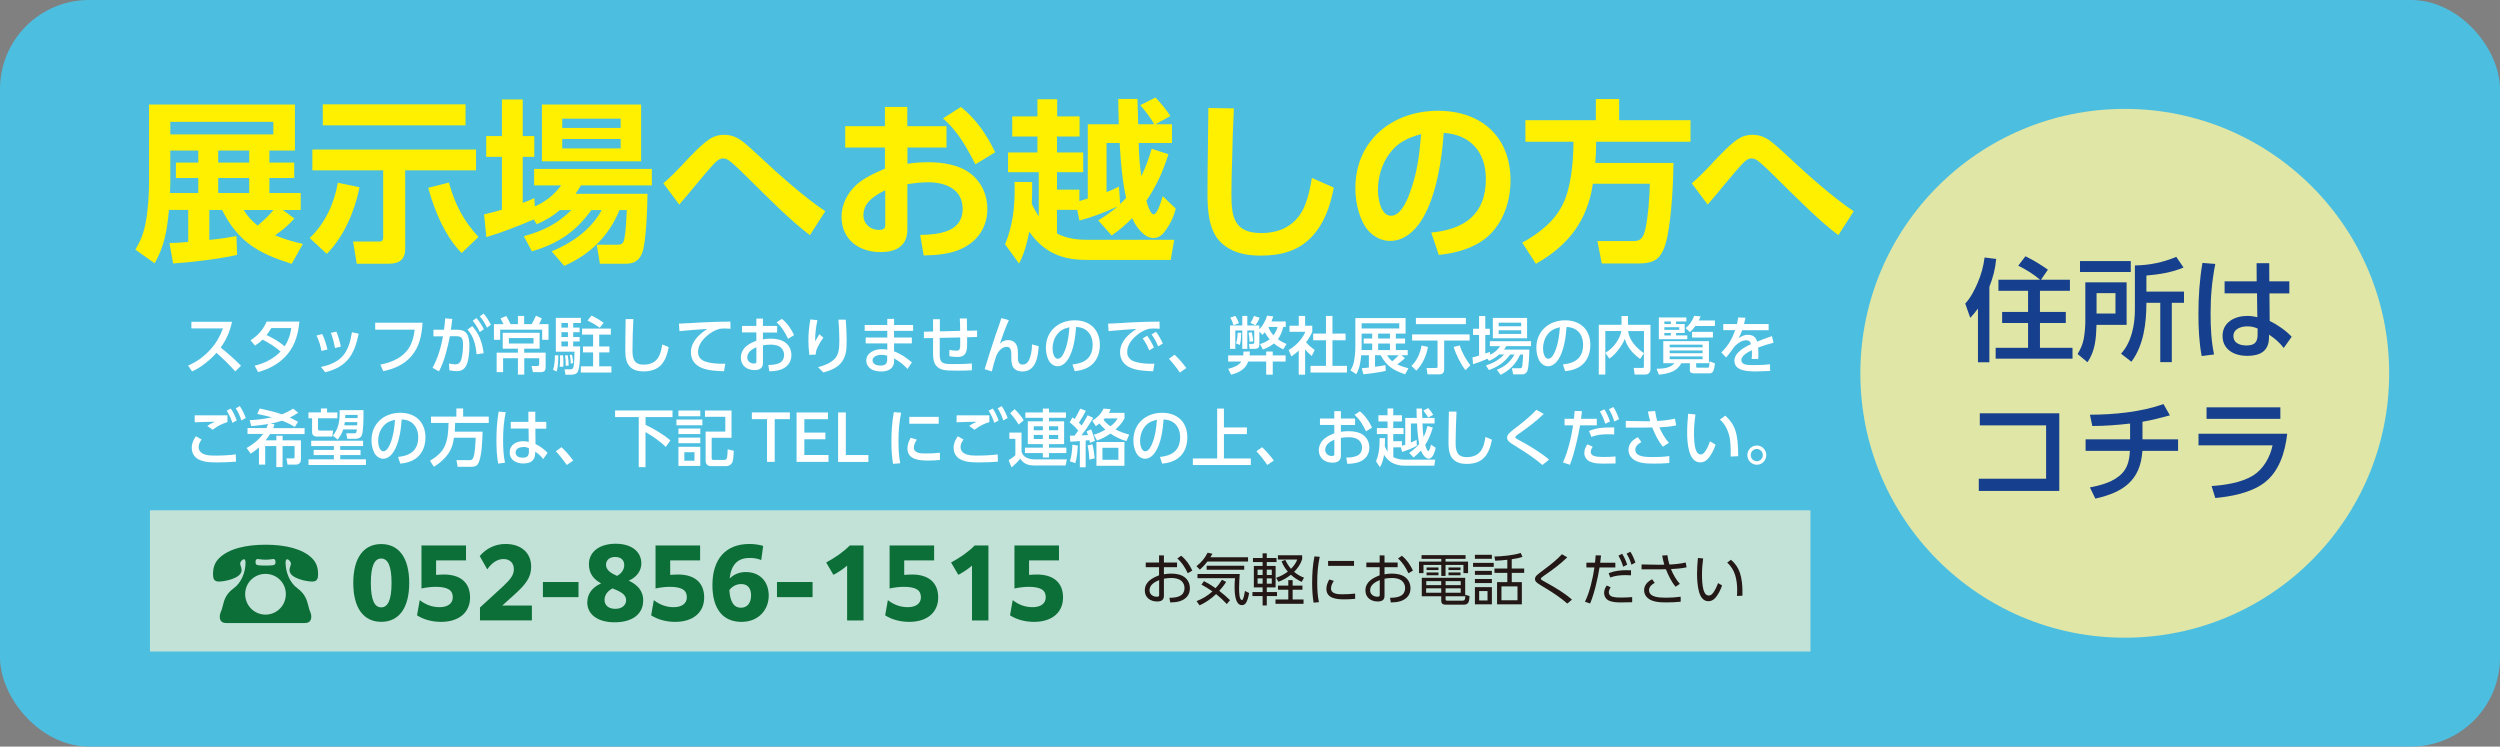 <?xml version="1.0" encoding="UTF-8"?>
<svg id="_レイヤー_1" data-name="レイヤー 1" xmlns="http://www.w3.org/2000/svg" viewBox="0 0 540.66 161.46">
  <rect x="0" y="0" width="540.66" height="161.46" fill="#808080" stroke="none"/>
  <rect width="540.66" height="161.46" rx="19.28" ry="19.28" style="fill: #4cbfe1; stroke-width: 0px;"/>
  <rect x="32.43" y="110.36" width="359.11" height="30.54" style="fill: #c2e2d8; stroke-width: 0px;"/>
  <g>
    <path d="M52.13,79.09l-1.25,1.23c-1.27-1.43-2.64-2.75-4.06-4.02-1.49,1.66-3.26,3.11-5.28,4.02l-.86-1.26c1.87-.81,3.45-1.94,4.83-3.48,1.27-1.42,2.04-2.77,2.71-4.56h-6.83v-1.43h8.79c-.48,2.15-1.19,3.79-2.45,5.58,1.54,1.22,3.01,2.54,4.4,3.93Z" style="fill: #fff; stroke-width: 0px;"/>
    <path d="M56.77,73.46c-.54.53-.98.88-1.62,1.28l-.97-1.15c1.59-1.01,2.73-2.28,3.49-4.04h7.08c-.25,2.59-.86,4.93-2.52,6.98-1.62,2.01-3.96,3.29-6.42,3.93l-.74-1.38c2.06-.47,4.14-1.49,5.6-3.07-1.26-1.07-2.44-1.82-3.9-2.57ZM63,70.95h-4.32c-.33.55-.64,1-1.03,1.51,1.39.66,2.75,1.44,3.92,2.44.81-1.26,1.21-2.48,1.43-3.96Z" style="fill: #fff; stroke-width: 0px;"/>
    <path d="M70.82,75.58l-1.3.31c-.2-1.17-.56-2.24-1.06-3.32l1.22-.34c.53,1.04.86,2.19,1.14,3.35ZM70.34,80.51l-.93-1.15c4.51-.99,5.97-3,6.71-7.51l1.45.32c-.94,4.59-2.55,7.17-7.23,8.33ZM73.71,74.96l-1.27.3c-.2-1.13-.45-2.19-.89-3.27l1.19-.27c.42.95.78,2.23.97,3.24Z" style="fill: #fff; stroke-width: 0px;"/>
    <path d="M91.38,69.79c-.16,2.69-.66,5.25-2.49,7.32-1.58,1.8-3.74,2.69-6.01,3.16l-.62-1.42c2.07-.4,4.15-1.19,5.6-2.82,1.15-1.3,1.62-3.05,1.83-4.74h-8.55v-1.5h10.25Z" style="fill: #fff; stroke-width: 0px;"/>
    <path d="M94.92,80.31l-1.38-.77c1.13-2,1.86-4.54,2.27-6.81h-2.07s0-1.42,0-1.42h2.29c.12-.81.19-1.63.24-2.46l1.55.12c-.08.78-.19,1.57-.3,2.34h1.29c.7,0,1.47.09,1.98.65.66.73.72,2.03.72,2.97,0,1.2-.15,3.47-.86,4.43-.53.72-1.1.9-1.96.9-.53,0-.99-.07-1.51-.18l-.08-1.47c.42.08.9.19,1.33.19.82,0,1.18-.47,1.38-1.24.23-.92.33-2.04.33-3,0-1.07-.11-1.86-1.37-1.85h-1.47c-.5,2.5-1.17,5.33-2.36,7.59ZM104.6,76.39l-1.54.23c-.15-1.92-.62-3.92-1.96-5.33l1.02-.76c1.54,1.65,2.2,3.65,2.48,5.86ZM103.05,68.79c.66.74,1.13,1.51,1.59,2.4l-.88.63c-.46-1-.85-1.59-1.52-2.46l.81-.58ZM104.59,67.83c.68.77,1.1,1.51,1.59,2.4l-.86.63c-.5-1.03-.84-1.57-1.54-2.46l.81-.58Z" style="fill: #fff; stroke-width: 0px;"/>
    <path d="M110.41,70.1h1.6v-1.78h1.34v1.78h1.64c.33-.59.64-1.22.92-1.82l1.27.58c-.16.4-.4.86-.61,1.24h2.05v3.38h-1.37v-2.19h-9.08v2.19h-1.35v-3.38h2.07c-.13-.28-.49-.95-.65-1.24l1.25-.53c.28.47.69,1.27.92,1.77ZM113.38,77.47v3.55h-1.37v-3.55h-3.21v3.01h-1.39v-4.21h4.6v-.86h-3.29v-3.43h7.98v3.43h-3.33v.86h4.63v2.89c0,.49-.03.78-.16.97-.17.24-.53.35-.82.35h-1.76l-.3-1.32h1.17c.4,0,.48-.15.48-.39v-1.3h-3.22ZM110.05,73.11v1.19h5.33v-1.19h-5.33Z" style="fill: #fff; stroke-width: 0px;"/>
    <path d="M119.61,79.99c.32-1.01.4-2.09.4-3.15h.74c-.01,1.22-.04,2.34-.36,3.51l-.78-.36ZM123.96,69.84v1.01h1.39v.99h-1.39v1.04h1.39v.97h-1.39v1.07h1.49c0,1.97-.01,4.33-.46,5.4-.25.59-.92.72-1.51.72h-1.19l-.2-1.16h1.23c.38,0,.57-.11.69-.5.23-.73.2-2.48.23-3.32h-4.03v-7.32h5.42v1.11h-1.66ZM121.02,79.31c.08-.54.11-1.01.11-1.57,0-.3-.01-.61-.03-.9h.66c.05.47.09.95.09,1.42,0,.35-.01.7-.03,1.05h-.81ZM121.41,69.84v1.01h1.42v-1.01h-1.42ZM121.41,71.84v1.04h1.42v-1.04h-1.42ZM121.41,73.85v1.07h1.42v-1.07h-1.42ZM122.33,79.12c.01-.19.01-.38.01-.55,0-.58-.04-1.16-.15-1.73h.6c.12.73.2,1.46.19,2.21l-.65.07ZM123.42,78.64c0-.69-.05-1.23-.2-1.9h.48c.15.58.24,1.17.26,1.78l-.54.12ZM132.1,72.36h-2.51v2.57h2.2v1.28h-2.2v3.02h2.63v1.34h-6.6v-1.34h2.65v-3.02h-2.19v-1.28h2.19v-2.57h-2.39v-1.3h6.22v1.3ZM130.55,69.8l-.85,1.08c-.81-.59-1.74-1.13-2.64-1.55l.85-1.07c.94.42,1.79.95,2.64,1.54Z" style="fill: #fff; stroke-width: 0px;"/>
    <path d="M136.97,69.03c-.09,2.19-.19,4.4-.19,6.59,0,1.89.24,3.24,2.44,3.24,1.41,0,2.64-.51,3.31-1.84.37-.73.56-1.7.7-2.53l1.39.59c-.62,3.27-1.96,5.24-5.48,5.24-1.13,0-2.25-.26-3.02-1.13-.82-.92-.89-2.44-.89-3.62,0-2.19.05-4.38.08-6.56h1.64Z" style="fill: #fff; stroke-width: 0px;"/>
    <path d="M150.44,69.8c1.51-.08,3.02-.16,4.53-.2,1-.03,1.99-.04,2.98-.05l.03,1.54c-.42-.03-.85-.05-1.27-.05s-.72.03-1.13.08c-1.09.32-1.94.82-2.78,1.58-1,.88-1.84,2.04-1.84,3.43,0,1.24.81,1.86,1.9,2.16,1.1.3,2.24.38,3.38.38.2,0,.4-.01.61-.01l-.27,1.62c-1.64-.05-3.42-.11-4.96-.78-1.39-.61-2.2-1.76-2.2-3.32,0-2.26,1.8-3.94,3.55-5.04-1.72.11-3.45.23-5.17.39-.28.03-.57.05-.86.09l-.11-1.63c1.21-.04,2.4-.11,3.61-.18Z" style="fill: #fff; stroke-width: 0px;"/>
    <path d="M168.06,70.52v1.39h-3.06v1.47c.56-.09,1.13-.14,1.68-.14,1.07,0,2.32.19,3.18.86.85.65,1.29,1.62,1.29,2.7,0,1.54-.89,2.62-2.28,3.13-.8.28-1.64.35-2.49.36l-.22-1.35c.83-.01,1.76-.07,2.52-.49.58-.34.9-1,.9-1.66,0-.62-.24-1.2-.69-1.61-.56-.5-1.43-.65-2.15-.65-.58,0-1.17.05-1.74.15v3.81c0,1.19-.81,1.55-1.84,1.55-1.6,0-2.94-.94-2.94-2.69,0-1.07.57-2.08,1.43-2.67.62-.45,1.22-.72,1.92-1v-1.8h-3.1v-1.39h3.1v-1.59h1.43v1.59h3.06ZM162.45,75.73c-.48.35-.85.95-.85,1.55,0,.82.68,1.34,1.45,1.34.53,0,.53-.24.53-.42v-3.11c-.4.19-.78.36-1.13.63ZM169.09,68.95c1.18.96,2,2.16,2.64,3.52l-1.3.8c-.64-1.35-1.35-2.55-2.48-3.55l1.14-.77Z" style="fill: #fff; stroke-width: 0px;"/>
    <path d="M176.78,69.24c-.34,1.54-.5,3-.5,4.58.29-.51.6-1.04.92-1.54l.86.74c-.46.63-.88,1.31-1.22,2.03-.28.59-.41.96-.42,1.62l-1.39.08c-.13-1.05-.2-2.11-.2-3.16,0-1.57.15-2.98.42-4.51l1.54.16ZM182.91,69.14c.11,1.51.19,3.02.19,4.54,0,1.81-.07,3.56-1.35,4.97-.97,1.04-2.36,1.55-3.69,1.9l-1.14-1.15c1.29-.32,2.68-.84,3.62-1.84.88-.93.98-2.27.98-4.08,0-1.46-.08-2.9-.2-4.35h1.59Z" style="fill: #fff; stroke-width: 0px;"/>
    <path d="M197.47,70.28v1.28h-4.12v1.44h3.85v1.27h-3.85v1.71c1.49.55,2.65,1.38,3.86,2.39l-.95,1.42c-.88-.97-1.75-1.66-2.9-2.27v.63c-.04,1.65-1.37,2.19-2.78,2.19-.73,0-1.66-.15-2.25-.57-.61-.42-.98-1.03-.98-1.78,0-1.77,1.9-2.48,3.35-2.48.41,0,.78.04,1.19.11v-1.35h-4.67v-1.27h4.67v-1.44h-4.89v-1.28h4.89v-1.32h1.47v1.32h4.12ZM190.65,76.73c-.72,0-1.95.27-1.95,1.22,0,.35.24.68.53.85.3.2.81.26,1.17.26.89,0,1.47-.28,1.47-1.28v-.86c-.41-.12-.78-.18-1.22-.18Z" style="fill: #fff; stroke-width: 0px;"/>
    <path d="M207.65,71.56c-.01-.89-.03-1.78-.08-2.69h1.53c.01.88.03,1.77.04,2.66l2.17-.05v1.4s-2.16.05-2.16.05c0,.36.01.72.01,1.08,0,1.81-.07,3.19-2.12,3.19-.58,0-1.15-.05-1.72-.16v-1.38c.57.11.97.18,1.54.18.7,0,.8-.34.8-1.55v-1.31l-4.43.09v3.46c-.01.47.01,1.16.28,1.55.23.36.62.5,1.02.58.46.08,1.37.08,1.86.08,1.27,0,2.53-.03,3.79-.13v1.47c-.98.05-1.99.08-3,.08-1.63,0-2.39-.03-2.98-.14-.62-.11-1.09-.3-1.55-.73-.77-.73-.86-1.84-.86-2.85v-3.34l-1.98.04v-1.4s1.98-.05,1.98-.05v-2.66h1.47v2.63s4.4-.11,4.4-.11Z" style="fill: #fff; stroke-width: 0px;"/>
    <path d="M218.19,69.22c-.72,1.62-1.38,3.36-1.94,5.05.56-.45,1.01-.72,1.75-.72.84,0,1.62.41,1.91,1.24.23.61.23,1.24.23,1.88v.68c0,.76.11,1.49,1.02,1.49.57,0,.97-.26,1.26-.76.53-.92.76-2.38.76-3.44,0-.05,0-.11-.01-.16l1.45.38c-.12,2.34-.61,5.48-3.55,5.48-.81,0-1.62-.3-2.04-1.05-.26-.47-.32-1.32-.32-1.86v-.43c0-1.13-.05-2-1.01-2-.57,0-1.13.35-1.5.77-.36.38-.54.74-.76,1.22-.4,1.2-.64,2.11-.94,3.34l-1.55-.49c.78-2.53,1.55-5.05,2.41-7.54.4-1.17.85-2.32,1.19-3.51l1.64.45Z" style="fill: #fff; stroke-width: 0px;"/>
    <path d="M231.94,78.82c2.61-.26,4.36-1.39,4.36-4.28,0-1.28-.45-2.51-1.54-3.24-.62-.42-1.31-.55-2.04-.59-.15,2.19-.54,5.04-1.7,6.91-.5.82-1.3,1.59-2.31,1.59-.83,0-1.59-.61-1.95-1.35-.4-.82-.57-1.74-.57-2.65,0-3.65,2.77-5.94,6.22-5.94,3.26,0,5.45,1.97,5.45,5.35,0,1.61-.54,3.25-1.78,4.29-1,.86-2.39,1.24-3.66,1.36l-.49-1.46ZM228.6,72.34c-.65.84-.97,1.97-.97,3.02,0,.7.24,2.23,1.14,2.23.74,0,1.26-1.11,1.5-1.7.69-1.74.86-3.28,1.01-5.12-1.13.28-1.94.59-2.68,1.57Z" style="fill: #fff; stroke-width: 0px;"/>
    <path d="M243.25,69.8c1.51-.08,3.02-.16,4.53-.2,1-.03,1.99-.04,2.98-.05l.03,1.54c-.42-.03-.85-.05-1.27-.05s-.72.03-1.13.08c-1.09.32-1.94.82-2.78,1.58-1,.88-1.84,2.04-1.84,3.43,0,1.24.81,1.86,1.9,2.16,1.1.3,2.24.38,3.38.38.2,0,.4-.01.61-.01l-.27,1.62c-1.64-.05-3.42-.11-4.96-.78-1.39-.61-2.2-1.76-2.2-3.32,0-2.26,1.8-3.94,3.55-5.04-1.72.11-3.45.23-5.17.39-.28.03-.57.05-.86.09l-.11-1.63c1.21-.03,2.4-.11,3.61-.18ZM248.08,72.61c.61.78,1.05,1.63,1.47,2.55l-1.01.62c-.42-1.03-.77-1.7-1.41-2.59l.94-.58ZM249.99,71.75c.64.81,1.05,1.61,1.49,2.54l-1.01.61c-.45-1.05-.76-1.65-1.42-2.58l.94-.57Z" style="fill: #fff; stroke-width: 0px;"/>
    <path d="M256.56,79.59l-1.41.97c-.7-1.05-1.49-2.04-2.35-2.97l1.22-.88c.85.78,1.86,1.94,2.53,2.88Z" style="fill: #fff; stroke-width: 0px;"/>
    <path d="M269.38,79.27c-.82.97-1.92,1.46-3.13,1.76l-.64-1.26c.99-.24,2.28-.68,2.85-1.59h-2.85v-1.32h3.26c.04-.28.05-.55.05-.84h1.39c-.01.28-.03.57-.07.84h3.59v-.84h1.42v.84h2.78v1.32h-2.78v2.85h-1.42v-2.85h-3.89c-.13.39-.32.77-.58,1.09ZM273,72.4l-.65-.69v2.77c0,.4-.04.97-1.05.97h-1.06l-.13-1.09h.92c.13,0,.22-.16.22-.31v-2.58h-1.5v3.98h-1.09v-3.98h-1.51v3.98h-1.14v-5.06h2.65v-2.07h1.09v2.07h2.6v.81c.72-.7,1.42-1.96,1.67-2.94l1.34.18c-.12.38-.24.72-.38,1.08h3.08v1.19h-.54c-.24.95-.57,1.86-1.15,2.65.64.46,1.15.73,1.86,1.04l-.72,1.15c-.74-.36-1.37-.73-2-1.27-.77.61-1.48.96-2.4,1.3l-.6-1.17c.77-.26,1.41-.53,2.07-1.03-.41-.47-.77-.96-1.02-1.53-.17.2-.36.38-.54.57ZM267.94,69.9l-1.18.43c-.15-.54-.41-1.16-.68-1.65l1.1-.36c.3.51.56,1.01.76,1.58ZM268.12,74.6l-.82-.35c.27-.73.33-1.51.36-2.28h.77c-.03.95-.05,1.7-.3,2.63ZM271.03,73.81l-.8.12c0-.68-.09-1.32-.21-1.97l.69-.12c.16.65.26,1.31.32,1.97ZM271.49,70.34l-1.06-.51c.37-.54.53-.9.76-1.51l1.21.4c-.2.58-.52,1.15-.9,1.62ZM275.4,72.52c.44-.59.68-1.12.89-1.82h-1.92s-.04.05-.05.08c.24.66.61,1.23,1.09,1.74Z" style="fill: #fff; stroke-width: 0px;"/>
    <path d="M282.24,81.03h-1.37v-5.21c-.53.5-.98.86-1.6,1.26l-.58-1.38c1.5-.89,2.93-2.28,3.61-3.94h-3.42v-1.32h2v-2.11h1.37v2.11h1.55v1.32c-.4.88-.77,1.51-1.34,2.28.69.78,1.05,1.05,1.86,1.66l-.64,1.28c-.56-.46-.97-.86-1.43-1.42v5.47ZM288.16,68.32v3.82h2.84v1.44h-2.84v5.55h3.14v1.44h-7.88v-1.44h3.34v-5.55h-2.77v-1.44h2.77v-3.82h1.39Z" style="fill: #fff; stroke-width: 0px;"/>
    <path d="M296.05,76.83h-1.67c-.16,1.58-.32,2.69-1.06,4.1l-1.26-.84c.42-.68.64-1.24.78-2.03.21-1.13.28-2.28.28-3.44v-5.83h10.86v3.35h-2.11v1.07h2v1.09h-2v1.4h2.57v1.12h-1.33l.72.66c-.52.49-1.09.9-1.66,1.32.82.38,1.55.63,2.43.85l-.73,1.3c-2.55-.89-3.91-1.67-5.28-4.13h-1.22v2.5c.76-.08,1.51-.22,2.25-.35l.07,1.24c-1.21.3-3.59.62-4.85.72l-.32-1.31c.5-.03,1.02-.08,1.52-.12v-2.67ZM296.76,75.7v-1.4h-1.84v-1.09h1.84v-1.07h-2.29v2.54c0,.34-.01.67-.03,1.03h2.32ZM294.47,69.91v1.13h8.14v-1.13h-8.14ZM298.04,73.21h2.56v-1.07h-2.56v1.07ZM298.04,74.3v1.4h2.56v-1.4h-2.56ZM302.5,76.83h-2.52c.33.54.62.9,1.11,1.3.37-.31,1.06-.95,1.41-1.3Z" style="fill: #fff; stroke-width: 0px;"/>
    <path d="M306.3,80.15l-1.07-1.04c1.18-1.01,1.96-2.84,2.2-4.38l1.39.3c-.33,1.85-1.17,3.79-2.52,5.12ZM317.82,72.32v1.32h-5.5v6.23c0,.82-.4,1.09-1.17,1.09h-2.43l-.2-1.38h2.04c.32,0,.33-.12.33-.39v-5.55h-5.5v-1.32h12.42ZM317.02,68.76v1.34h-10.81v-1.34h10.81ZM314.36,75.04l1.34-.34c.4,1.46,1.39,3.11,2.28,4.31l-1.05,1.03c-.97-1.15-2.12-3.54-2.57-5Z" style="fill: #fff; stroke-width: 0px;"/>
    <path d="M322.01,78.05l-.32-.47c-1.02.46-2.06.86-3.12,1.19l-.13-1.47c.52-.11.94-.26,1.43-.41v-4.46h-1.3v-1.34h1.3v-2.74h1.34v2.74h.99v1.34h-.99v4.02c.4-.12.61-.19,1.01-.35l.05.61c.96-.47,1.55-.97,2.17-1.85h-2.24v-1.07h8.91v1.07h-5.36c-.17.3-.28.47-.49.74h5.48c0,.92-.11,3.88-.42,4.59-.15.35-.37.57-.72.72-.09.03-.21.05-.56.05h-1.79l-.28-1.32h1.74c.4,0,.44-.18.5-.53.09-.51.16-1.86.19-2.44h-.64c-.89,2.01-2.28,3.43-4.23,4.39l-.81-1.08c1.82-.77,2.78-1.58,3.81-3.31h-.94c-1.22,1.7-2.67,2.66-4.59,3.36l-.65-.99c1.55-.5,2.79-1.16,3.93-2.38h-1.06c-.73.63-1.34,1.01-2.21,1.38ZM330.25,68.76v4.39h-7.4v-4.39h7.4ZM324.1,69.78v.78h4.88v-.78h-4.88ZM324.1,71.42v.8h4.88v-.8h-4.88Z" style="fill: #fff; stroke-width: 0px;"/>
    <path d="M338.01,78.82c2.61-.26,4.36-1.39,4.36-4.28,0-1.28-.45-2.51-1.54-3.24-.62-.42-1.31-.55-2.04-.59-.15,2.19-.54,5.04-1.7,6.91-.5.82-1.3,1.59-2.31,1.59-.83,0-1.59-.61-1.95-1.35-.4-.82-.57-1.74-.57-2.65,0-3.65,2.77-5.94,6.22-5.94,3.26,0,5.45,1.97,5.45,5.35,0,1.61-.54,3.25-1.78,4.29-.99.86-2.39,1.24-3.66,1.36l-.49-1.46ZM334.67,72.34c-.65.84-.97,1.97-.97,3.02,0,.7.24,2.23,1.14,2.23.74,0,1.26-1.11,1.5-1.7.69-1.74.86-3.28,1.01-5.12-1.13.28-1.94.59-2.68,1.57Z" style="fill: #fff; stroke-width: 0px;"/>
    <path d="M347.17,71.6v9.4h-1.41v-10.76h4.92v-1.9h1.39v1.9h4.87v9.56c0,.31-.08.62-.29.86-.26.3-.56.34-.93.34h-2.21l-.19-1.43h1.86c.12,0,.34.01.34-.28v-2.88l-.82,1.2c-1.5-1.03-2.84-2.55-3.31-4.35-.32.88-.88,1.71-1.47,2.47-.53.68-1.19,1.38-1.88,1.82l-.85-1.24c1.07-.68,1.79-1.34,2.49-2.42.44-.68.82-1.5.96-2.3h-3.46ZM355.53,76.37v-4.77h-3.42c.19,1.98,1.86,3.74,3.42,4.77Z" style="fill: #fff; stroke-width: 0px;"/>
    <path d="M366.82,79.34c0,.15.09.18.23.18h2.33c.23,0,.27-.16.32-1.39l1.19.46c-.21,1.46-.37,2.15-1.17,2.15h-3.33c-.44,0-.93-.09-.93-.65v-1.54h-1.84c-.45.76-.98,1.35-1.78,1.73-1,.47-2.03.65-3.1.74l-.48-1.27c1.31-.01,2.94-.11,3.86-1.2h-2.41v-4.78h9.87v4.78h-2.76v.8ZM364.7,68.67v.85h-2.23v.55h1.87v1.94h-1.87v.53h2.43v.82h-6.15v-4.7h5.95ZM359.94,69.52v.55h1.41v-.55h-1.41ZM359.94,70.76v.58h3.22v-.58h-3.22ZM359.94,72.02v.53h1.41v-.53h-1.41ZM361.09,74.54v.57h7.12v-.57h-7.12ZM361.09,75.79v.59h7.12v-.59h-7.12ZM361.09,77.07v.61h7.12v-.61h-7.12ZM365.47,71.82l-.93-.86c.92-.78,1.42-1.54,1.86-2.66l1.38.12c-.13.32-.23.57-.38.88h3.47v1.2h-4.22c-.38.54-.69.86-1.18,1.32ZM370.44,73h-4.5v-1.23h4.5v1.23Z" style="fill: #fff; stroke-width: 0px;"/>
    <path d="M382.49,70.1v1.31h-5.71c-.24.66-.44,1.08-.77,1.7.8-.46,1.21-.7,1.96-.7,1.06,0,1.74.42,2.04,1.47,1.05-.42,2.11-.84,3.2-1.19l.34,1.43c-1.13.28-2.25.63-3.34,1.05.05.49.07.97.07,1.46,0,.32-.01.66-.04.99h-1.42c.04-.39.07-.8.07-1.19,0-.23-.01-.46-.03-.69-.79.39-2.27,1.12-2.27,2.17,0,.35.24.66.56.81.5.23,1.15.24,2.2.24,1.14,0,2.29-.04,3.43-.19l.04,1.44c-1.02.05-2.04.11-3.06.11-1.59,0-4.67,0-4.67-2.3,0-1.77,2.21-2.97,3.59-3.59-.19-.61-.42-.84-1.06-.84-.93,0-1.86.66-2.48,1.31-.46.63-1.34,1.89-1.86,2.4l-1.01-1.08c1.5-1.47,2.29-2.88,3-4.83h-2.59v-1.31h2.97c.12-.49.2-.95.26-1.43l1.57.07c-.09.46-.19.92-.31,1.36h5.3Z" style="fill: #fff; stroke-width: 0px;"/>
    <path d="M43.6,95.06c-.37.47-.64,1.04-.64,1.65s.34,1.09.84,1.36c.78.43,1.63.46,2.86.46,1.45,0,2.89-.08,4.34-.26l.04,1.57c-1.33.11-2.65.16-3.99.16-1.41,0-2.89,0-4.16-.68-.93-.49-1.42-1.43-1.42-2.48,0-.97.36-1.71.9-2.49l1.23.7ZM49.19,89.82v1.46c-1.33.42-2.09.84-3.21,1.66l-1.14-.82c.56-.41,1.02-.63,1.63-.91-1.45.03-2.9.04-4.36.11v-1.5h7.08ZM49.91,88.35c.6.86.92,1.61,1.29,2.58l-.94.51c-.36-1.05-.64-1.67-1.22-2.62l.88-.47ZM51.86,87.82c.58.85.92,1.62,1.29,2.58l-.94.53c-.34-1.04-.65-1.7-1.22-2.63l.88-.47Z" style="fill: #fff; stroke-width: 0px;"/>
    <path d="M54.34,92.15l-.34-1.28c1.59-.08,3.2-.26,4.76-.62-1.03-.28-2.08-.51-3.12-.73l.52-1.17c1.48.31,3.37.73,4.79,1.26.9-.35,1.63-.72,2.44-1.24l1.1.89c-.6.39-1.18.74-1.83,1.04.61.3,1.22.59,1.8.93l-.72,1.11c-.89-.58-1.74-.99-2.73-1.36-.85.27-1.7.49-2.57.65l.92.11c-.09.32-.16.55-.29.85h6.8v1.28h-7.47c-.29.47-.61.92-.95,1.36h2.32v-.99h1.35v.99h3.96v4.12c0,.76-.44,1.13-1.15,1.13h-1.74l-.24-1.34h1.39c.28,0,.37-.08.37-.37v-2.3h-2.6v4.54h-1.35v-4.54h-2.41v4h-1.35v-3.71c-.57.53-1.14.93-1.79,1.36l-.88-1.23c1.39-.81,2.6-1.71,3.57-3.04h-3.37v-1.28h4.11c.13-.3.23-.55.33-.86-1.21.19-2.41.34-3.63.45Z" style="fill: #fff; stroke-width: 0px;"/>
    <path d="M70.73,88.35v.85h2.23v1.26h-4.19v2.19c0,.47.13.47.52.47h2.74l-.16,1.28h-3.41c-.61,0-.97-.35-.97-.99v-2.96h-.78v-1.26h2.69v-.85h1.33ZM78.51,96.47h-4.93v.84h4.39v1.11h-4.39v.92h5.56v1.23h-12.42v-1.23h5.49v-.92h-4.38v-1.11h4.38v-.84h-4.91v-1.16h11.22v1.16ZM74.23,92.86c-.28.86-.64,1.51-1.21,2.21l-1.03-.86c1.18-1.4,1.47-3.07,1.47-4.86,0-.22-.01-.43-.03-.66h5.18c0,1.97-.01,4.58-.37,5.46-.24.57-.82.74-1.37.74h-1.76l-.23-1.17h1.7c.49,0,.5-.15.6-.85h-2.96ZM74.57,91.29c-.04.23-.08.47-.12.7h2.8c.01-.23.03-.47.03-.7h-2.71ZM77.32,90.41c0-.22.01-.45.03-.68h-2.67c-.01.23-.01.46-.03.68h2.67Z" style="fill: #fff; stroke-width: 0px;"/>
    <path d="M86.09,98.82c2.61-.26,4.36-1.39,4.36-4.28,0-1.28-.45-2.51-1.54-3.24-.62-.42-1.31-.55-2.04-.59-.15,2.19-.54,5.04-1.7,6.91-.5.82-1.3,1.59-2.31,1.59-.83,0-1.59-.61-1.95-1.35-.4-.82-.57-1.74-.57-2.65,0-3.65,2.77-5.94,6.22-5.94,3.26,0,5.45,1.97,5.45,5.35,0,1.61-.54,3.25-1.78,4.29-1,.86-2.39,1.24-3.66,1.36l-.49-1.46ZM82.75,92.34c-.65.84-.97,1.97-.97,3.03,0,.7.24,2.23,1.14,2.23.74,0,1.26-1.11,1.5-1.7.69-1.74.86-3.28,1.01-5.12-1.13.28-1.94.59-2.68,1.57Z" style="fill: #fff; stroke-width: 0px;"/>
    <path d="M96.36,98.86c-.77.86-1.54,1.47-2.52,2.09l-.85-1.31c1.27-.74,2.53-1.73,3.17-3.11.7-1.5.82-3.43.84-5.06h-3.79v-1.38h5.49v-1.76h1.46v1.76h5.54v1.38h-7.27c-.01.62-.04,1.24-.08,1.88h6.01c-.04,1.69-.13,5.64-1.01,7.01-.33.51-.92.59-1.49.59h-2.88l-.26-1.44h2.94c.2,0,.54-.03.77-.72.29-.91.41-3.11.45-4.12h-4.69c-.27,1.67-.68,2.9-1.83,4.19Z" style="fill: #fff; stroke-width: 0px;"/>
    <path d="M109.36,89.13c-.4,2.08-.56,3.92-.56,6.04,0,1.62.08,3.32.41,4.9l-1.47.19c-.31-1.67-.38-3.39-.38-5.1,0-2.05.13-4.1.48-6.14l1.52.12ZM118.14,91.25v1.45h-2.36l.03,3.33c.9.43,1.94,1.16,2.61,1.9l-.94,1.35c-.5-.66-1.06-1.15-1.74-1.61v.39c-.04,1.66-1.14,2.17-2.61,2.17s-2.9-.72-2.9-2.4,1.5-2.42,2.93-2.42c.42,0,.78.05,1.19.16l-.04-2.89h-3.85v-1.45h3.81v-2.19s1.49,0,1.49,0v2.19h2.39ZM113.17,96.68c-.74,0-1.66.28-1.66,1.17s.82,1.13,1.54,1.13c.93,0,1.33-.35,1.33-1.3v-.76c-.42-.18-.76-.26-1.21-.26Z" style="fill: #fff; stroke-width: 0px;"/>
    <path d="M123.97,99.59l-1.41.97c-.7-1.05-1.49-2.04-2.35-2.97l1.22-.88c.85.78,1.86,1.95,2.53,2.88Z" style="fill: #fff; stroke-width: 0px;"/>
    <path d="M145.44,88.76v1.43h-5.83v1.69c1.92.93,3.74,1.99,5.38,3.35l-1.01,1.42c-1.26-1.26-2.85-2.31-4.38-3.21v7.58h-1.46v-10.82h-5.12v-1.43h12.41Z" style="fill: #fff; stroke-width: 0px;"/>
    <path d="M151.9,90.73v1.24h-5.61v-1.24h5.61ZM151.45,88.79v1.24h-4.73v-1.24h4.73ZM151.45,92.68v1.2h-4.73v-1.2h4.73ZM151.45,94.64v1.21h-4.73v-1.21h4.73ZM151.45,96.62v4.15h-4.73v-4.15h4.73ZM148,97.8v1.84h2.19v-1.84h-2.19ZM158.18,94.68h-4.27v4.32c0,.38.04.47.53.47h2.17c.24,0,.45-.11.56-.32.15-.32.2-1.59.2-1.98l1.33.32c-.01.58-.11,2.05-.34,2.54-.23.47-.77.78-1.29.78h-2.98c-.6,0-.84-.03-1.15-.28-.28-.23-.34-.63-.34-.99v-6.2h4.26v-3.2h-4.4v-1.35h5.74v5.89Z" style="fill: #fff; stroke-width: 0px;"/>
    <path d="M165.89,90.65h-3.29v-1.46h8.22v1.46h-3.28v9.24h-1.66v-9.24Z" style="fill: #fff; stroke-width: 0px;"/>
    <path d="M172.28,89.2h6.78v1.46h-5.11v2.9h4.55v1.44h-4.55v3.4h5.22v1.49h-6.9v-10.7Z" style="fill: #fff; stroke-width: 0px;"/>
    <path d="M181.25,89.2h1.67v9.21h4.88v1.49h-6.55v-10.7Z" style="fill: #fff; stroke-width: 0px;"/>
    <path d="M194.88,89.25c-.42,2.09-.57,4.02-.57,6.16,0,1.58.07,3.23.38,4.78l-1.56.12c-.25-1.58-.35-3.05-.35-4.66,0-2.17.12-4.38.53-6.52l1.56.12ZM198.28,95.07c-.34.47-.65,1.15-.65,1.73,0,1.27,1.67,1.27,2.56,1.27,1.02,0,2.06-.04,3.08-.16v1.57c-.83.08-1.68.12-2.55.12-1.82,0-4.47-.14-4.47-2.62,0-.81.29-1.59.69-2.3l1.34.39ZM203.01,90.15v1.49h-6.36v-1.49h6.36Z" style="fill: #fff; stroke-width: 0px;"/>
    <path d="M208.37,95.06c-.37.47-.64,1.04-.64,1.65s.34,1.09.84,1.36c.78.43,1.63.46,2.86.46,1.45,0,2.89-.08,4.34-.26l.04,1.57c-1.33.11-2.65.16-3.99.16-1.41,0-2.89,0-4.16-.68-.93-.49-1.42-1.43-1.42-2.48,0-.97.36-1.71.9-2.49l1.23.7ZM213.96,89.82v1.46c-1.33.42-2.09.84-3.21,1.66l-1.14-.82c.56-.41,1.02-.63,1.63-.91-1.45.03-2.9.04-4.36.11v-1.5h7.08ZM214.68,88.35c.6.86.92,1.61,1.29,2.58l-.94.51c-.36-1.05-.64-1.67-1.22-2.62l.88-.47ZM216.63,87.82c.58.85.92,1.62,1.29,2.58l-.94.53c-.34-1.04-.65-1.7-1.22-2.63l.88-.47Z" style="fill: #fff; stroke-width: 0px;"/>
    <path d="M220.92,93.54v4.04c.13.65.41,1.03.99,1.35.54.28,1.15.42,1.76.42h7.05l-.26,1.31h-6.68c-1.33,0-2.37-.26-3.12-1.47-.5.61-1.29,1.4-1.91,1.88l-.62-1.55c.46-.3,1.07-.69,1.46-1.08v-3.55h-1.3v-1.34h2.63ZM221.39,90.9l-1.1.91c-.58-.97-1.07-1.61-1.82-2.46l.95-.86c.6.53,1.6,1.7,1.96,2.42ZM226.86,90.36v.76h3.27v4.93h-3.27v.77h3.75v1.16h-3.75v.95h-1.33v-.95h-3.87v-1.16h3.87v-.77h-3.25v-4.93h3.25v-.76h-3.77v-1.16h3.77v-.84h1.33v.84h3.67v1.16h-3.67ZM223.57,92.19v.86h1.96v-.86h-1.96ZM223.57,94.06v.88h1.96v-.88h-1.96ZM226.86,92.19v.86h1.99v-.86h-1.99ZM226.86,94.06v.88h1.99v-.88h-1.99Z" style="fill: #fff; stroke-width: 0px;"/>
    <path d="M235.2,89.8l1.21.57c-.78,1.35-1.57,2.54-2.53,3.78.48-.03.94-.03,1.41-.05-.08-.27-.19-.55-.29-.82l.98-.43c.34.84.61,1.61.82,2.5l-1.07.42c-.04-.2-.08-.39-.13-.58-.27.04-.54.05-.81.08v5.78h-1.26v-5.67c-.69.05-1.37.12-2.06.15l-.08-1.31c.33,0,.68-.01,1.01-.01.27-.36.53-.73.78-1.09-.54-.66-1.17-1.27-1.84-1.78l.6-1.07c.16.11.32.23.48.35.42-.73.83-1.49,1.21-2.25l1.19.46c-.38.84-.98,1.82-1.5,2.59.21.19.41.39.6.61.46-.74.89-1.42,1.3-2.2ZM231.38,99.78c.36-1.16.49-2.39.54-3.61l1.17.18c-.08,1.36-.15,2.48-.53,3.81l-1.18-.38ZM235.59,99.39c-.03-.89-.17-2.19-.38-3.07l1.03-.23c.24.8.44,2.19.5,3.03l-1.15.27ZM244.21,93.99l-.6,1.39c-1.35-.36-2.31-.85-3.47-1.62-.99.69-1.75,1.09-2.89,1.51l-.7-1.24c.97-.32,1.62-.59,2.51-1.11-.46-.41-.92-.84-1.27-1.35-.26.22-.53.41-.81.59l-.76-1.16c1.06-.67,1.9-1.46,2.44-2.63l1.53.12c-.12.31-.21.51-.38.8h3.38v1.2c-.57,1.03-1.09,1.59-1.94,2.38,1.05.54,1.83.82,2.97,1.12ZM243.17,100.73h-6.05v-5.14h6.05v5.14ZM238.42,96.85v2.59h3.45v-2.59h-3.45ZM241.7,90.49h-2.8c-.08.09-.17.19-.25.27.36.55.96,1.05,1.5,1.43.68-.54,1.1-.93,1.55-1.7Z" style="fill: #fff; stroke-width: 0px;"/>
    <path d="M250.86,98.82c2.61-.26,4.36-1.39,4.36-4.28,0-1.28-.45-2.51-1.54-3.24-.62-.42-1.31-.55-2.04-.59-.15,2.19-.54,5.04-1.7,6.91-.5.82-1.3,1.59-2.31,1.59-.83,0-1.59-.61-1.95-1.35-.4-.82-.57-1.74-.57-2.65,0-3.65,2.77-5.94,6.22-5.94,3.26,0,5.45,1.97,5.45,5.35,0,1.61-.54,3.25-1.78,4.29-1,.86-2.39,1.24-3.66,1.36l-.49-1.46ZM247.52,92.34c-.65.84-.97,1.97-.97,3.03,0,.7.24,2.23,1.14,2.23.74,0,1.26-1.11,1.5-1.7.69-1.74.86-3.28,1.01-5.12-1.13.28-1.94.59-2.68,1.57Z" style="fill: #fff; stroke-width: 0px;"/>
    <path d="M264.69,92.44h4.97v1.44h-4.97v5.27h5.82v1.42h-12.54v-1.42h5.26v-10.79h1.46v4.08Z" style="fill: #fff; stroke-width: 0px;"/>
    <path d="M275.48,99.59l-1.41.97c-.7-1.05-1.49-2.04-2.35-2.97l1.22-.88c.85.78,1.86,1.95,2.53,2.88Z" style="fill: #fff; stroke-width: 0px;"/>
    <path d="M293.05,90.52v1.39h-3.06v1.47c.56-.09,1.13-.13,1.68-.13,1.07,0,2.32.19,3.18.86.85.65,1.29,1.62,1.29,2.7,0,1.54-.89,2.62-2.28,3.13-.8.28-1.64.35-2.49.37l-.22-1.35c.83-.01,1.76-.07,2.52-.49.58-.34.9-1,.9-1.66,0-.62-.24-1.2-.69-1.61-.56-.5-1.43-.65-2.15-.65-.58,0-1.17.05-1.74.15v3.81c0,1.19-.81,1.55-1.84,1.55-1.6,0-2.94-.95-2.94-2.69,0-1.07.57-2.08,1.43-2.67.62-.45,1.22-.72,1.92-1v-1.8h-3.1v-1.39h3.1v-1.59h1.43v1.59h3.06ZM287.44,95.73c-.48.35-.85.95-.85,1.55,0,.82.68,1.34,1.45,1.34.53,0,.53-.24.53-.42v-3.11c-.4.19-.78.36-1.13.63ZM294.08,88.95c1.18.96,2,2.16,2.64,3.52l-1.3.8c-.64-1.35-1.35-2.55-2.48-3.55l1.14-.77Z" style="fill: #fff; stroke-width: 0px;"/>
    <path d="M300.08,93.88h-2.31v-1.3h2.31v-1.43h-1.98v-1.34h1.98v-1.47h1.23v1.47h1.88v1.34h-1.88v1.43h2.23v1.3h-2.23v1.53h1.88v1c.24-.07.48-.15.72-.24v-5.78h2.48c-.03-.67-.04-1.35-.05-2.04h1.18c.01.69.04,1.36.07,2.04h2.65v1.19h-2.61c.04,1.09.07,1.84.25,2.93.36-.76.61-1.57.83-2.38l1.15.34c-.38,1.31-.89,2.61-1.64,3.74.21.8.48,1.34.69,1.34.24,0,.52-1.16.57-1.38l1.02.68c-.17.73-.61,2.35-1.52,2.35-.77,0-1.45-1.12-1.68-1.77-.53.58-1.01,1.03-1.6,1.51l-.94-1c.81-.57,1.52-1.16,2.16-1.93-.29-1.46-.4-2.94-.46-4.43h-1.33v4.13c.45-.19.78-.35,1.22-.59l.07,1.27c-.88.54-2.24,1.05-3.21,1.34l-.23-.99h-1.66v2.13c.72.35,1.54.54,2.33.54h6.74l-.21,1.3h-6.52c-1.05,0-2.19-.3-3.05-.92-.52-.38-.94-.88-1.29-1.42-.15.93-.4,1.85-.88,2.67l-.86-1.28c.62-1.47.78-2.94.78-4.52,0-.16-.01-.32-.01-.49h1.18c0,.61-.01,1.2-.04,1.8.17.39.36.77.6,1.13v-3.79ZM309.97,89.7l-1.1.61c-.36-.61-.6-.97-1.06-1.51l1.06-.55c.41.46.77.92,1.1,1.46Z" style="fill: #fff; stroke-width: 0px;"/>
    <path d="M314.99,89.03c-.09,2.19-.19,4.4-.19,6.59,0,1.89.24,3.24,2.44,3.24,1.41,0,2.64-.51,3.32-1.84.37-.73.56-1.7.7-2.52l1.39.59c-.62,3.27-1.96,5.24-5.48,5.24-1.13,0-2.25-.26-3.02-1.13-.82-.92-.89-2.44-.89-3.62,0-2.19.05-4.38.08-6.56h1.64Z" style="fill: #fff; stroke-width: 0px;"/>
    <path d="M328.46,93.8c-.45.32-.75.54-.75.77,0,.15.17.26.28.32.64.38,1.29.73,1.94,1.08,1.45.81,3.86,2.34,5.07,3.43l-1.43,1.16c-1.56-1.35-3.26-2.5-5.01-3.58-.49-.31-1.82-1.11-2.17-1.43-.26-.24-.46-.51-.46-.9,0-.34.17-.65.4-.89.38-.43,1.78-1.49,2.31-1.89,1.27-1,2.52-2.05,3.62-3.24l1.6.89c-1.66,1.61-3.49,2.96-5.37,4.28Z" style="fill: #fff; stroke-width: 0px;"/>
    <path d="M340.82,96.2c-.34,1.4-.76,2.97-1.3,4.31l-1.51-.5c1.06-2.28,1.83-5.51,2.19-8.02h-1.84v-1.42h2.03c.05-.57.11-1.13.15-1.7l1.58.05c-.07.55-.13,1.09-.2,1.65h3.41v1.42h-3.62c-.26,1.42-.53,2.82-.88,4.21ZM344.44,96.61c-.21.32-.42.72-.42,1.11,0,.97,1.18,1.11,2.88,1.11.78,0,1.7-.04,2.48-.11v1.51c-.81.01-1.63.03-2.45.03-1.09,0-2.24,0-3.24-.51-.66-.35-1.06-1.05-1.06-1.81,0-.69.29-1.27.65-1.84l1.17.51ZM348.32,92.44c.27,0,.53.01.78.01v1.5c-.46-.03-.91-.04-1.38-.04-1.26,0-2.37.12-3.57.57l-.5-1.28c1.64-.65,2.93-.76,4.67-.76ZM346.96,88.52c.54.85.89,1.67,1.22,2.62l-1.02.51c-.33-1.08-.6-1.7-1.15-2.67l.96-.46ZM348.92,88.03c.53.81.9,1.71,1.22,2.62l-1.02.51c-.32-1.04-.61-1.74-1.17-2.67l.97-.46Z" style="fill: #fff; stroke-width: 0px;"/>
    <path d="M360.93,95.76l-1.3.84c-1.03-1.19-1.71-2.71-2.31-4.16-.54.01-1.1.03-1.64.03h-4.08s0-1.44,0-1.44l4.15.07h.44c.23,0,.45,0,.69-.01-.2-.59-.37-1.46-.5-2.09l1.56-.12c.11.73.24,1.46.45,2.16,1.31-.07,2.55-.22,3.83-.5l.28,1.46c-1.3.28-2.32.34-3.63.42.46,1.13,1.23,2.46,2.07,3.36ZM354.97,95.61c-.62.32-1.31.85-1.31,1.65,0,1.5,2.07,1.59,3.77,1.59,1.25,0,2.35-.05,3.58-.22v1.5c-1.14.11-2.29.13-3.43.13-1.46,0-3.46-.05-4.59-1.12-.53-.49-.81-1.13-.81-1.86,0-1.32.94-2.19,2.03-2.73l.77,1.05Z" style="fill: #fff; stroke-width: 0px;"/>
    <path d="M366.66,89.64c-.19,1.34-.31,2.66-.31,4.01,0,1.01.04,2.4.31,3.36.09.28.28.78.48.99.2.19.4.28.66.28.44,0,.72-.31.96-.65.44-.61.81-1.47,1.05-2.19l1.21.73c-.4,1.13-.93,2.31-1.78,3.17-.41.42-.93.66-1.53.66-2.68,0-2.84-4.59-2.84-6.54,0-1.32.11-2.65.22-3.98l1.57.15ZM375.61,94.35c.24,1.43.3,2.88.3,4.31l-1.62.07v-.66c0-1.27-.03-2.88-.38-4.09-.37-1.24-.96-2.4-1.96-3.24l1.17-.85c1.37,1.23,2.19,2.63,2.49,4.47Z" style="fill: #fff; stroke-width: 0px;"/>
    <path d="M381.98,98.43c0,1.15-.92,2.08-2.04,2.08s-2.05-.93-2.05-2.08.93-2.09,2.05-2.09,2.04.93,2.04,2.09ZM378.63,98.43c0,.73.58,1.32,1.3,1.32s1.3-.59,1.3-1.32-.58-1.34-1.3-1.34-1.3.59-1.3,1.34Z" style="fill: #fff; stroke-width: 0px;"/>
  </g>
  <g>
    <path d="M251.71,124.2c.56-.1,1-.15,1.56-.15.95,0,2.09.16,2.88.75.79.58,1.18,1.46,1.18,2.44,0,1.4-.83,2.32-2.1,2.75-.69.24-1.42.28-2.15.3l-.18-1.01c.81-.01,1.65-.05,2.36-.45.6-.32.91-.96.91-1.63s-.25-1.21-.74-1.62c-.55-.45-1.4-.58-2.09-.58-.55,0-1.09.06-1.63.15v3.72c0,.96-.66,1.21-1.49,1.21-1.42,0-2.64-.83-2.64-2.38,0-1.87,1.59-2.7,3.08-3.28v-1.76h-2.88v-1.01h2.88v-1.54h1.05v1.54h2.84v1.01h-2.84v1.53ZM248.6,127.65c0,.92.76,1.4,1.59,1.4.45,0,.49-.18.49-.35v-3.25c-.94.4-2.08,1.01-2.08,2.21ZM255.44,120.18c1.11.89,1.8,1.94,2.41,3.21l-.98.58c-.6-1.25-1.21-2.27-2.26-3.19l.82-.59Z" style="fill: #231815; stroke-width: 0px;"/>
    <path d="M269.91,120.53v.91h-8.79c-.5.66-1.01,1.2-1.63,1.75l-.74-.74c1.05-.83,1.81-1.71,2.41-2.92l1.05.23c-.14.27-.3.52-.45.76h8.16ZM259.82,126.43l.56-.75c.87.44,1.71.96,2.51,1.52.54-.57.97-1.14,1.37-1.81l.91.45c-.44.72-.92,1.32-1.49,1.94.81.62,1.59,1.3,2.33,2.02l-.7.83c-.73-.79-1.48-1.49-2.31-2.15-1.07,1.01-2.24,1.83-3.57,2.44l-.66-.92c1.29-.49,2.41-1.17,3.44-2.1-.76-.55-1.56-1.02-2.37-1.46ZM268.11,124.14c-.07,1.03-.14,2.05-.14,3.08,0,.68.01,2.55.63,2.55.33,0,.56-1.47.63-1.97l.91.45c-.14.73-.32,1.7-.8,2.28-.18.23-.48.34-.76.34-.67,0-1.01-.53-1.22-1.07-.33-.9-.36-2-.36-3.04,0-.58.02-1.15.1-1.72h-8.13v-.91h9.14ZM269.08,123.21h-8.13v-.86h8.13v.86Z" style="fill: #231815; stroke-width: 0px;"/>
    <path d="M273.06,120.67v-1.01h.9v1.01h2.11v.88h-2.11v.84h1.91v4.65h-1.91v1h2.21v.87h-2.21v2.03h-.9v-2.03h-2.2v-.87h2.2v-1h-1.9v-4.65h1.9v-.84h-2.09v-.88h2.09ZM271.97,123.2v1.15h1.09v-1.15h-1.09ZM271.97,125.08v1.15h1.09v-1.15h-1.09ZM273.96,123.2v1.15h1.08v-1.15h-1.08ZM273.96,125.08v1.15h1.08v-1.15h-1.08ZM279.55,126.64h2.12v.9h-2.12v2.1h2.36v.94h-6.07v-.94h2.77v-2.1h-2.23v-.9h2.23v-1.18h.94v1.18ZM276.48,125.82l-.5-.86c.94-.33,1.73-.73,2.53-1.34-.6-.69-1.01-1.37-1.35-2.21l.8-.34c.33.73.72,1.35,1.24,1.94.61-.61,1.03-1.2,1.35-2h-4.18v-.92h5.24v.87c-.38,1.08-.93,1.91-1.74,2.71.67.57,1.34.95,2.14,1.26l-.5.91c-.88-.4-1.62-.89-2.34-1.54-.85.68-1.68,1.13-2.68,1.52Z" style="fill: #231815; stroke-width: 0px;"/>
    <path d="M285.41,120.42c-.41,1.86-.54,3.6-.54,5.49,0,1.41.06,2.95.37,4.32l-1.16.1c-.23-1.45-.31-2.79-.31-4.24,0-1.93.11-3.88.5-5.77l1.13.1ZM288.45,125.63c-.31.45-.6,1.07-.6,1.63,0,1.26,1.63,1.26,2.52,1.26s1.8-.05,2.7-.15v1.14c-.75.07-1.53.11-2.29.11-1.58,0-3.93-.12-3.93-2.27,0-.72.27-1.42.63-2.03l.97.3ZM292.83,121.31v1.07h-5.61v-1.07h5.61Z" style="fill: #231815; stroke-width: 0px;"/>
    <path d="M299.42,124.2c.56-.1,1-.15,1.56-.15.95,0,2.09.16,2.88.75.79.58,1.18,1.46,1.18,2.44,0,1.4-.83,2.32-2.1,2.75-.69.24-1.42.28-2.15.3l-.18-1.01c.81-.01,1.65-.05,2.36-.45.6-.32.91-.96.91-1.63s-.25-1.21-.74-1.62c-.55-.45-1.4-.58-2.09-.58-.55,0-1.09.06-1.63.15v3.72c0,.96-.66,1.21-1.49,1.21-1.42,0-2.64-.83-2.64-2.38,0-1.87,1.59-2.7,3.08-3.28v-1.76h-2.88v-1.01h2.88v-1.54h1.05v1.54h2.84v1.01h-2.84v1.53ZM296.31,127.65c0,.92.76,1.4,1.59,1.4.45,0,.49-.18.49-.35v-3.25c-.94.4-2.08,1.01-2.08,2.21ZM303.16,120.18c1.11.89,1.8,1.94,2.41,3.21l-.98.58c-.6-1.25-1.21-2.27-2.25-3.19l.82-.59Z" style="fill: #231815; stroke-width: 0px;"/>
    <path d="M316.95,120.86h-4.33v.59h4.87v2.5h-1v-1.77h-3.87v2.38h-.92v-2.38h-3.85v1.77h-.97v-2.5h4.82v-.59h-4.27v-.81h9.52v.81ZM312.63,129.52c0,.3.04.38.38.38h3.23c.55,0,.62-.15.67-1.28l.91.3c-.08,1.1-.17,1.85-1.24,1.85h-3.82c-.63,0-1.07-.13-1.07-.86v-.96h-4.21v-4h9.39v4h-4.24v.57ZM308.42,127.23v.95h3.27v-.95h-3.27ZM308.45,125.68v.87h3.23v-.87h-3.23ZM311.09,122.72v.57h-2.58v-.57h2.58ZM311.09,123.81v.6h-2.58v-.6h2.58ZM312.63,125.68v.87h3.27v-.87h-3.27ZM312.63,127.23v.95h3.27v-.95h-3.27ZM315.86,122.72v.57h-2.6v-.57h2.6ZM315.86,123.81v.6h-2.6v-.6h2.6Z" style="fill: #231815; stroke-width: 0px;"/>
    <path d="M323.04,121.73v.87h-4.47v-.87h4.47ZM322.64,119.98v.87h-3.67v-.87h3.67ZM322.64,123.46v.86h-3.67v-.86h3.67ZM322.64,125.22v.88h-3.67v-.88h3.67ZM322.64,126.98v3.72h-3.67v-3.72h3.67ZM319.89,127.82v2.04h1.81v-2.04h-1.81ZM326.94,122.96h2.69v.93h-2.69v2h2.18v4.8h-5.36v-4.8h2.22v-2h-2.78v-.93h2.78v-1.9c-.87.09-1.74.18-2.62.2l-.17-.91c1.48,0,4.31-.28,5.68-.77l.39.85c-.81.28-1.49.38-2.33.51v2.02ZM324.71,126.81v3h3.47v-3h-3.47Z" style="fill: #231815; stroke-width: 0px;"/>
    <path d="M333.94,124.49c-.44.3-.7.49-.7.69,0,.13.13.22.32.34.47.27.94.53,1.42.8,1.56.86,3.66,2.16,4.98,3.36l-1.01.85c-1.42-1.25-3.01-2.3-4.62-3.28-.41-.24-1.67-1-1.96-1.25-.24-.21-.41-.44-.41-.77,0-.28.14-.55.33-.75.31-.34,1.62-1.29,2.06-1.63,1.22-.91,2.4-1.87,3.44-2.99l1.15.67c-1.52,1.49-3.25,2.75-5,3.95Z" style="fill: #231815; stroke-width: 0px;"/>
    <path d="M343.88,130.51l-1.11-.38c1.03-2.02,1.72-5.15,2.05-7.41h-1.74v-1.03h1.87l.14-1.6,1.16.04c-.06.52-.12,1.04-.19,1.57h3.28v1.03h-3.42c-.37,2.28-1.13,5.7-2.04,7.79ZM348.34,127c-.21.32-.41.71-.41,1.11,0,.45.3.78.7.91.63.21,1.41.21,2.06.21.76,0,1.53-.04,2.29-.1v1.11c-.75.01-1.5.04-2.27.04-.92,0-1.96-.01-2.8-.41-.63-.3-1-.96-1-1.65,0-.61.25-1.11.56-1.6l.86.4ZM351.99,123.32c.24,0,.49,0,.74.01v1.09c-.41-.02-.81-.04-1.22-.04-1.13,0-2.2.12-3.27.51l-.35-.94c1.4-.53,2.6-.64,4.09-.64ZM350.81,119.75c.49.78.79,1.49,1.09,2.36l-.86.45c-.31-.98-.53-1.49-1.03-2.39l.8-.41ZM352.58,119.31c.49.74.81,1.52,1.1,2.36l-.86.45c-.27-.94-.55-1.55-1.04-2.39l.8-.41Z" style="fill: #231815; stroke-width: 0px;"/>
    <path d="M363.3,126.26l-.92.63c-.89-1.01-1.61-2.53-2.1-3.78-.61.01-1.22.02-1.83.02h-3.44v-1.06l3.48.06h.44c.33,0,.67,0,1-.01-.19-.64-.35-1.3-.46-1.97l1.13-.08c.09.68.23,1.37.43,2.02,1.19-.04,2.37-.18,3.53-.44l.19,1.04c-1.15.25-2.21.33-3.38.38.46,1.13,1.09,2.3,1.91,3.18ZM357.86,126.06c-.6.29-1.23.83-1.23,1.55,0,.84.58,1.21,1.34,1.43.63.18,1.58.22,2.3.22,1.1,0,2.11-.06,3.2-.21v1.08c-1.03.11-2.08.15-3.13.15-1.29,0-3.04-.06-4.04-.98-.48-.44-.74-1-.74-1.66,0-1.12.8-1.89,1.73-2.37l.57.79Z" style="fill: #231815; stroke-width: 0px;"/>
    <path d="M368.33,120.78c-.16,1.17-.25,2.3-.25,3.47,0,.98.05,2.34.31,3.28.08.28.27.76.49.97.19.19.41.29.68.29.43,0,.7-.29.96-.62.42-.56.79-1.4,1.03-2.07l.88.51c-.36,1-.87,2.08-1.61,2.83-.37.36-.82.58-1.34.58-1.22,0-1.78-1.06-2.06-2.11-.31-1.11-.41-2.64-.41-3.79s.08-2.31.19-3.45l1.13.1ZM376.28,123.88c.43,1.28.55,2.81.55,4.14,0,.27,0,.55-.01.81l-1.18.05c.04-.41.05-.83.05-1.24,0-2.17-.43-4.51-2.17-5.95l.82-.64c.91.78,1.56,1.68,1.94,2.83Z" style="fill: #231815; stroke-width: 0px;"/>
  </g>
  <circle cx="459.51" cy="80.73" r="57.18" style="fill: #e0e6a5; stroke-width: 0px;"/>
  <g>
    <path d="M426.1,68.75l-1.09-3.1c1.14-1.21,2.03-2.95,2.68-4.47.77-1.79,1.26-3.56,1.5-5.49l2.51.31c-.19,2.15-.68,4.02-1.47,6.02v16.32h-2.47v-11.61c-.58.77-.99,1.31-1.67,2.01ZM436.48,57.45l1.55-2.03c1.69.82,3.31,1.81,4.86,2.9l-1.5,2.18h6.26v2.39h-6.48v4.57h5.59v2.39h-5.59v5.37h7.04v2.35h-16.62v-2.35h7.01v-5.37h-5.61v-2.39h5.61v-4.57h-6.41v-2.39h9.02c-1.43-1.21-3.07-2.23-4.74-3.05Z" style="fill: #163f8d; stroke-width: 0px;"/>
    <path d="M459.91,61.06v9.19h-6.51c-.1,2.9-.24,5.61-1.96,8.08l-2.13-1.77c.63-1.06,1.06-1.96,1.31-3.19.22-1.14.36-2.66.36-3.82v-8.49h8.92ZM449.83,58.83v-2.37h10.98v2.37h-10.98ZM453.41,63.4v4.4h4.09v-4.4h-4.09ZM464.19,59.58v3.48h8.13v2.42h-2.64v12.84h-2.49v-12.84h-3c0,4.45-.6,9.19-3.24,12.75l-2.25-1.74c2.27-2.44,3-6.26,3-9.5v-9.58c3.14-.05,6.05-.65,8.95-1.86l1.57,2.3c-2.54,1.09-5.3,1.5-8.03,1.74Z" style="fill: #163f8d; stroke-width: 0px;"/>
    <path d="M479.09,57.07c-.73,3.72-1.02,7.01-1.02,10.81,0,2.9.15,5.95.75,8.78l-2.68.34c-.56-3-.7-6.07-.7-9.14,0-3.68.24-7.35.87-11l2.78.22ZM495.1,60.86v2.59h-4.3l.05,5.97c1.64.77,3.53,2.08,4.76,3.41l-1.72,2.42c-.92-1.19-1.94-2.06-3.17-2.88l-.02.7c-.05,2.98-2.06,3.89-4.74,3.89s-5.3-1.28-5.3-4.31,2.73-4.33,5.34-4.33c.77,0,1.43.1,2.18.29l-.07-5.18h-7.01v-2.59h6.94l-.02-3.92h2.73l.02,3.92h4.33ZM486.03,70.58c-1.35,0-3.02.51-3.02,2.1s1.5,2.03,2.81,2.03c1.69,0,2.42-.63,2.42-2.32v-1.35c-.77-.31-1.38-.46-2.2-.46Z" style="fill: #163f8d; stroke-width: 0px;"/>
    <path d="M445.35,89.38v16.79h-17.41v-2.64h14.56v-11.54h-14.34v-2.61h17.2Z" style="fill: #163f8d; stroke-width: 0px;"/>
    <path d="M463.35,95.01h7.69v2.49h-7.71c-.44,6.53-4.28,9-10.18,10.33l-1.18-2.42c2.47-.48,5.18-1.18,6.96-3.05,1.28-1.33,1.6-3.07,1.69-4.86h-9.58v-2.49h9.62v-3.41c-2.71.31-5.44.53-8.17.53l-.51-2.44c5.22-.02,10.96-.56,15.91-2.3l1.38,2.44c-1.96.53-3.92,1.04-5.93,1.38v3.8Z" style="fill: #163f8d; stroke-width: 0px;"/>
    <path d="M494.64,93.8c-.46,4.01-1.72,8.29-5.17,10.76-2.81,2.03-6.97,2.83-10.38,3.14l-.8-2.59c2.9-.19,6.46-.73,8.97-2.27,2.22-1.38,3.7-3.99,4.21-6.53h-16.01v-2.51h19.18ZM493.16,88.09v2.49h-15.96v-2.49h15.96Z" style="fill: #163f8d; stroke-width: 0px;"/>
  </g>
  <g>
    <path d="M63.65,47.27c-1.44,1.59-2.42,2.38-4.16,3.63,2.04.83,3.86,1.36,6.01,1.85l-2.42,4.31c-7.19-2.27-11.57-4.73-15.05-11.65h-2.76v6.47c1.97-.19,3.9-.45,5.86-.83l.15,4.08c-3.59.83-10.14,1.63-13.84,1.85l-.79-4.43c1.36,0,2.72-.11,4.05-.23v-6.92h-4.16c-.42,4.31-.91,7.72-3.1,11.54l-4.16-2.95c1.1-1.89,1.78-3.52,2.19-5.67.57-2.99.76-6.13.76-9.15v-16.57h31.55v9.95h-5.52v2.61h5.37v3.33h-5.37v3.25h6.77v3.67h-3.86l2.5,1.85ZM36.83,32.55v6.73c0,.83-.04,1.63-.08,2.46h6.13v-3.25h-4.84v-3.33h4.84v-2.61h-6.05ZM36.83,26.35v2.72h22.28v-2.72h-22.28ZM47.19,32.55v2.61h6.7v-2.61h-6.7ZM47.19,38.49v3.25h6.7v-3.25h-6.7ZM52.68,45.41c.91,1.4,1.7,2.31,3.03,3.37,1.25-1.02,2.42-2.12,3.44-3.37h-6.47Z" style="fill: #fff000; stroke-width: 0px;"/>
    <path d="M70.68,54.91l-3.71-3.44c3.33-3.1,5.33-7.53,6.09-11.95l4.69.98c-1.02,5.18-3.37,10.63-7.07,14.41ZM102.95,32.33v4.5h-15.32v16.98c0,2.35-1.32,3.22-3.56,3.22h-6.92l-.79-4.8h5.64c.72,0,.87-.3.87-.98v-14.41h-15.32v-4.5h35.41ZM100.68,22.57v4.54h-30.87v-4.54h30.87ZM92.62,40.61l4.46-1.13c1.32,4.69,3.06,8.13,6.39,11.76l-3.63,3.48c-3.59-3.59-5.94-9.27-7.22-14.11Z" style="fill: #fff000; stroke-width: 0px;"/>
    <path d="M116.07,48.48l-.64-1.02c-3.4,1.44-6.7,2.76-10.25,3.82l-.49-4.92c1.29-.3,2.57-.61,3.86-1.02v-11.42h-3.4v-4.5h3.4v-7.91h4.5v7.91h2.5v4.5h-2.5v9.95c.87-.3,1.7-.64,2.5-1.02l.11,1.78c2.5-1.1,4.05-2.42,5.71-4.54h-5.86v-3.56h25.46v3.56h-15.32c-.42.64-.72,1.17-1.17,1.82h15.55c-.04,2.69-.26,10.78-1.21,12.94-.72,1.66-1.85,2.19-3.63,2.19h-5.45l-.68-4.12h4.5c1.17,0,1.32-.57,1.51-1.51.26-1.29.42-4.27.49-5.98h-1.59c-2.31,5.67-6.39,9.61-11.95,12.07l-2.72-3.14c4.39-1.82,8.51-4.65,10.82-8.93h-2.23c-3.52,4.84-7.19,7.22-12.86,8.93l-1.74-3.29c4.12-1.1,7.23-2.65,10.29-5.64h-2.5c-1.63,1.4-3.06,2.19-4.99,3.06ZM138.65,22.6v12.29h-21.45v-12.29h21.45ZM121.59,25.67v2h12.63v-2h-12.63ZM121.59,30.06v2.04h12.63v-2.04h-12.63Z" style="fill: #fff000; stroke-width: 0px;"/>
    <path d="M147.69,35.5c1.51-1.59,4.35-4.69,6.24-5.71.83-.42,1.7-.64,2.65-.64,1.21,0,2.35.34,3.4,1.02,1.21.76,3.4,2.84,4.54,3.9,3.67,3.48,9.8,8.89,13.96,11.61l-3.33,5.18c-4.31-3.25-9.23-8.28-13.16-12.14-1.1-1.1-3.33-3.33-4.5-4.12-.34-.23-.79-.34-1.21-.34-.83,0-1.74.98-2.27,1.59-1.59,1.74-3.9,4.61-5.56,6.58-.53.6-1.06,1.21-1.55,1.82l-3.44-4.61c1.51-1.29,2.88-2.69,4.24-4.12Z" style="fill: #fff000; stroke-width: 0px;"/>
    <path d="M204.69,27.29v4.61h-8.44v3.52c1.48-.23,2.95-.34,4.46-.34,3.06,0,6.73.53,9.19,2.46,2.42,1.89,3.63,4.62,3.63,7.64,0,4.27-2.46,7.45-6.39,8.96-2.34.87-4.88,1.06-7.38,1.1l-.76-4.43c3.86-.08,9.19-.53,9.19-5.64,0-4.24-3.71-5.75-7.38-5.75-1.55,0-3.06.15-4.58.42v9.8c0,3.63-2.53,4.88-5.79,4.88-4.69,0-8.44-2.72-8.44-7.64,0-3.03,1.66-5.86,4.05-7.6,1.74-1.25,3.37-1.97,5.33-2.8v-4.58h-8.59v-4.61h8.59v-4.16h4.84v4.16h8.44ZM191.45,41.14c-2.19,1.1-4.73,2.57-4.73,5.41,0,1.85,1.51,3.18,3.33,3.18,1.32,0,1.4-.6,1.4-1.06v-7.53ZM207.8,23.13c3.29,2.61,5.64,6.05,7.41,9.8l-4.27,2.61c-1.89-3.71-3.82-7.15-7-9.95l3.86-2.46Z" style="fill: #fff000; stroke-width: 0px;"/>
    <path d="M224.66,37.24h-6.66v-4.27h6.36v-3.44h-5.45v-4.35h5.45v-3.71h4.27v3.71h4.84v4.35h-4.88v3.44h5.67v4.27h-5.67v3.78h4.84v2.46c.61-.19,1.21-.34,1.82-.57v-16.04h6.7c-.04-1.82-.11-3.63-.11-5.48h4.16c.04,1.85.11,3.67.15,5.48h3.48c-1.17-1.89-1.59-2.46-3.03-4.12l3.29-1.66c1.17,1.25,2.31,2.57,3.22,4.01l-3.25,1.78h3.59v4.05h-7.19c.08,2.76.15,4.39.57,7.15.98-1.93,1.63-3.86,2.23-5.9l3.63,1.17c-1.21,3.78-2.53,6.77-4.77,10.06.15.57.83,2.95,1.55,2.95.91,0,1.74-3.22,2-3.93l2.8,2.69c-.38,1.63-1.1,3.18-2.08,4.54-.64.98-1.47,1.82-2.76,1.82-2.08,0-3.86-2.61-4.58-4.31-1.44,1.48-2.76,2.57-4.43,3.75l-2.91-3.25c1.55-.95,2.8-1.82,4.2-3.03-2.69,1.25-5.45,2.31-8.28,3.06l-.45-2.31h-4.39v5.11c2,1.06,4.27,1.36,6.51,1.36h18.84l-.76,4.35h-18.19c-5.41,0-9.23-1.63-12.41-6.09-.45,2.42-1.06,4.69-2.19,6.88l-3.03-4.16c1.66-4.09,2.08-7.75,2.08-12.14,0-.45-.04-.91-.04-1.36l3.82.04c0,1.89,0,3.14-.08,4.73.45.95.95,1.82,1.51,2.69v-9.53ZM241.99,40.34l.26,3.78c.45-.42.87-.87,1.29-1.32-.87-3.9-1.17-7.91-1.4-11.88h-2.84v10.63c1.02-.38,1.7-.68,2.69-1.21Z" style="fill: #fff000; stroke-width: 0px;"/>
    <path d="M266.84,23.44c-.19,3.75-.3,7.53-.38,11.27-.08,2.46-.15,4.96-.15,7.41,0,4.92.68,8.28,6.47,8.28,3.86,0,7.11-1.48,8.97-4.99,1.06-2.04,1.59-4.69,1.97-6.92l4.73,2.08c-.76,3.93-1.97,7.64-4.73,10.59-2.99,3.22-6.92,4.12-11.12,4.12-3.22,0-6.39-.64-8.74-3.03-2.5-2.57-2.72-6.92-2.72-10.36,0-6.17.15-12.37.19-18.53l5.52.08Z" style="fill: #fff000; stroke-width: 0px;"/>
    <path d="M309.54,50.29c7.19-.68,11.8-3.93,11.8-11.61,0-5.79-3.33-9.57-9.12-9.95-.38,5.83-1.63,13.92-4.8,18.91-1.51,2.38-3.78,4.46-6.81,4.46-2.54,0-4.77-1.7-5.86-3.97-1.13-2.31-1.63-4.88-1.63-7.45,0-10.29,7.98-16.72,17.85-16.72,9.34,0,15.7,5.56,15.7,15.09,0,4.5-1.59,9.27-5.11,12.26-2.87,2.42-6.77,3.44-10.4,3.82l-1.63-4.84ZM300.42,33.31c-1.63,2.23-2.42,5.07-2.42,7.83,0,1.74.57,5.52,2.84,5.52,2,0,3.33-3.03,3.93-4.61,1.7-4.46,2.19-8.36,2.57-13.05-2.95.83-5.03,1.74-6.92,4.31Z" style="fill: #fff000; stroke-width: 0px;"/>
    <path d="M332.16,57.06l-2.95-4.58c3.67-2.04,7.07-4.65,8.89-8.55,1.74-3.67,2.16-9.23,2.19-13.28h-10.4v-4.65h15.24v-4.58h5.03v4.58h15.43v4.65h-20.39c0,1.55-.08,3.06-.19,4.58h16.91c-.08,4.88-.38,10.7-1.25,15.51-.3,1.55-.64,2.99-1.51,4.31-1.13,1.78-3.18,1.93-5.11,1.93h-7.64l-.95-4.84h7.53c1.21,0,2.23-.04,2.8-2.38.64-2.76.95-7.15,1.02-10.02h-12.33c-1.21,8.06-5.33,13.35-12.33,17.32Z" style="fill: #fff000; stroke-width: 0px;"/>
    <path d="M370.09,35.5c1.51-1.59,4.35-4.69,6.24-5.71.83-.42,1.7-.64,2.65-.64,1.21,0,2.35.34,3.41,1.02,1.21.76,3.4,2.84,4.54,3.9,3.67,3.48,9.8,8.89,13.96,11.61l-3.33,5.18c-4.31-3.25-9.23-8.28-13.16-12.14-1.1-1.1-3.33-3.33-4.5-4.12-.34-.23-.79-.34-1.21-.34-.83,0-1.74.98-2.27,1.59-1.59,1.74-3.9,4.61-5.56,6.58-.53.6-1.06,1.21-1.55,1.82l-3.44-4.61c1.51-1.29,2.87-2.69,4.24-4.12Z" style="fill: #fff000; stroke-width: 0px;"/>
  </g>
  <g>
    <path d="M47.53,133.35c0-.26.03-.51.13-.75.31-.77.36-.95.52-1.6.33-1.42.77-2.63,2.4-3.81,1.62-1.18,2.52-3.48,2.52-5.49,0-.18-.03-.75-.31-.75-.41,0-.85.57-.85.93,0,.15.05.36.13.57.1.26.18.57.18.85,0,1.8-3.73,2.47-4.92,2.47-1.08,0-1.26-.67-1.26-1.6,0-1.34.33-2.47,1.29-3.43,2.06-2.06,5.79-2.94,10.07-2.94s8.01.88,10.07,2.94c.95.95,1.29,2.09,1.29,3.43,0,.93-.18,1.6-1.26,1.6-1.18,0-4.92-.67-4.92-2.47,0-.28.08-.59.18-.85.08-.21.13-.41.13-.57,0-.36-.44-.93-.85-.93-.28,0-.31.57-.31.75,0,2.01.9,4.3,2.52,5.49s2.06,2.4,2.4,3.81c.15.64.21.82.51,1.6.1.23.13.49.13.75,0,.98-.51,1.39-1.42,1.39h-16.95c-.9,0-1.42-.41-1.42-1.39ZM53.02,128.49c0,2.45,1.96,4.43,4.4,4.43s4.4-1.98,4.4-4.43-1.96-4.38-4.4-4.38-4.4,1.93-4.4,4.38ZM56.11,120.94c-.1-.03-.23-.05-.36-.05-.39,0-.49.33-.49.64,0,.33.08.52.28.62.15.08.54.16,1.88.16s1.73-.08,1.88-.16c.21-.1.28-.28.28-.62,0-.31-.1-.64-.49-.64-.13,0-.26.03-.36.05-.33.08-.95.1-1.31.1s-.98-.03-1.31-.1Z" style="fill: #0c6f38; stroke-width: 0px;"/>
    <path d="M76.4,126.07c0-5.48,2.28-8.41,6.05-8.41s6.05,2.92,6.05,8.41-2.28,8.41-6.05,8.41-6.05-2.92-6.05-8.41ZM84.68,126.07c0-3.71-.81-5.28-2.24-5.28s-2.24,1.57-2.24,5.28.81,5.28,2.24,5.28,2.24-1.57,2.24-5.28Z" style="fill: #0c6f38; stroke-width: 0px;"/>
    <path d="M90.79,129.8c1.21.93,2.6,1.51,4.29,1.51s2.84-.75,2.84-2.14c0-1.51-1.03-2.26-3.73-2.26-1.03,0-2.28.18-3.04.36v-9.31h9.63v3.23h-6.47v3.14c.56-.04,1.17-.08,1.73-.08,3.47,0,5.62,1.69,5.62,4.96s-2.44,5.28-6.25,5.28c-2.1,0-3.89-.56-5.22-1.41l.58-3.29Z" style="fill: #0c6f38; stroke-width: 0px;"/>
    <path d="M103.81,131.37l5.06-4.64c1.53-1.45,2.26-2.38,2.26-3.63,0-1.35-.89-2.2-2.24-2.2s-2.58.85-3.51,2.24l-1.63-2.88c1.41-1.65,3.29-2.62,5.6-2.62,3.29,0,5.52,1.85,5.52,4.92,0,2.32-1.15,3.81-3.75,6.15l-2.5,2.24h6.41v3.22h-11.23v-2.8Z" style="fill: #0c6f38; stroke-width: 0px;"/>
    <path d="M117.41,125.87h7.7v3.27h-7.7v-3.27Z" style="fill: #0c6f38; stroke-width: 0px;"/>
    <path d="M127.02,130.2c0-1.85,1.17-3.25,2.98-4.03-1.47-.81-2.64-2-2.64-4.13,0-2.92,2.58-4.45,5.76-4.45,3.69,0,5.58,1.89,5.58,4.25,0,1.53-.93,2.96-2.72,3.73,1.67.81,3.12,2.02,3.12,4.27,0,3.08-2.48,4.74-6.17,4.74s-5.93-1.69-5.93-4.37ZM133.07,131.67c1.55,0,2.34-.89,2.34-1.88,0-1.27-1.35-1.92-2.94-2.54-1.23.65-1.73,1.57-1.73,2.48,0,1.21.91,1.94,2.34,1.94ZM133.45,124.54c1.15-.62,1.55-1.57,1.55-2.32,0-1.17-.79-1.77-1.96-1.77-1.23,0-1.98.69-1.98,1.69,0,1.13,1.03,1.81,2.38,2.4Z" style="fill: #0c6f38; stroke-width: 0px;"/>
    <path d="M141.41,129.8c1.21.93,2.6,1.51,4.29,1.51s2.84-.75,2.84-2.14c0-1.51-1.03-2.26-3.73-2.26-1.03,0-2.28.18-3.04.36v-9.31h9.64v3.23h-6.47v3.14c.56-.04,1.17-.08,1.73-.08,3.47,0,5.62,1.69,5.62,4.96s-2.44,5.28-6.25,5.28c-2.1,0-3.89-.56-5.22-1.41l.58-3.29Z" style="fill: #0c6f38; stroke-width: 0px;"/>
    <path d="M162.07,120.67c-2.66,0-3.95,1.59-4.27,4.43.95-.91,2.1-1.39,3.49-1.39,3,0,4.96,2.02,4.96,5.1s-2.22,5.68-5.89,5.68c-3.93,0-6.29-2.7-6.29-7.96,0-5.6,2.86-8.89,7.98-8.89,1.21,0,2.2.18,3,.42l-.42,3.06c-.79-.32-1.49-.46-2.56-.46ZM157.73,127.62c.18,2.64,1.03,3.81,2.5,3.81s2.2-1.13,2.2-2.68-.75-2.44-2.12-2.44c-1.11,0-1.98.52-2.58,1.31Z" style="fill: #0c6f38; stroke-width: 0px;"/>
    <path d="M168.03,125.87h7.7v3.27h-7.7v-3.27Z" style="fill: #0c6f38; stroke-width: 0px;"/>
    <path d="M183.2,122.32c-.89.77-1.85,1.41-2.96,2l-1.57-2.68c1.92-1.03,3.69-2.24,5.1-3.67h2.98v16.21h-3.55v-11.85Z" style="fill: #0c6f38; stroke-width: 0px;"/>
    <path d="M192.03,129.8c1.21.93,2.6,1.51,4.29,1.51s2.84-.75,2.84-2.14c0-1.51-1.03-2.26-3.73-2.26-1.03,0-2.28.18-3.04.36v-9.31h9.63v3.23h-6.47v3.14c.56-.04,1.17-.08,1.73-.08,3.47,0,5.62,1.69,5.62,4.96s-2.44,5.28-6.25,5.28c-2.1,0-3.89-.56-5.22-1.41l.58-3.29Z" style="fill: #0c6f38; stroke-width: 0px;"/>
    <path d="M210.21,122.32c-.89.77-1.85,1.41-2.96,2l-1.57-2.68c1.92-1.03,3.69-2.24,5.1-3.67h2.98v16.21h-3.55v-11.85Z" style="fill: #0c6f38; stroke-width: 0px;"/>
    <path d="M219.03,129.8c1.21.93,2.6,1.51,4.29,1.51s2.84-.75,2.84-2.14c0-1.51-1.03-2.26-3.73-2.26-1.03,0-2.28.18-3.04.36v-9.31h9.63v3.23h-6.47v3.14c.56-.04,1.17-.08,1.73-.08,3.47,0,5.62,1.69,5.62,4.96s-2.44,5.28-6.25,5.28c-2.1,0-3.89-.56-5.22-1.41l.58-3.29Z" style="fill: #0c6f38; stroke-width: 0px;"/>
  </g>
</svg>